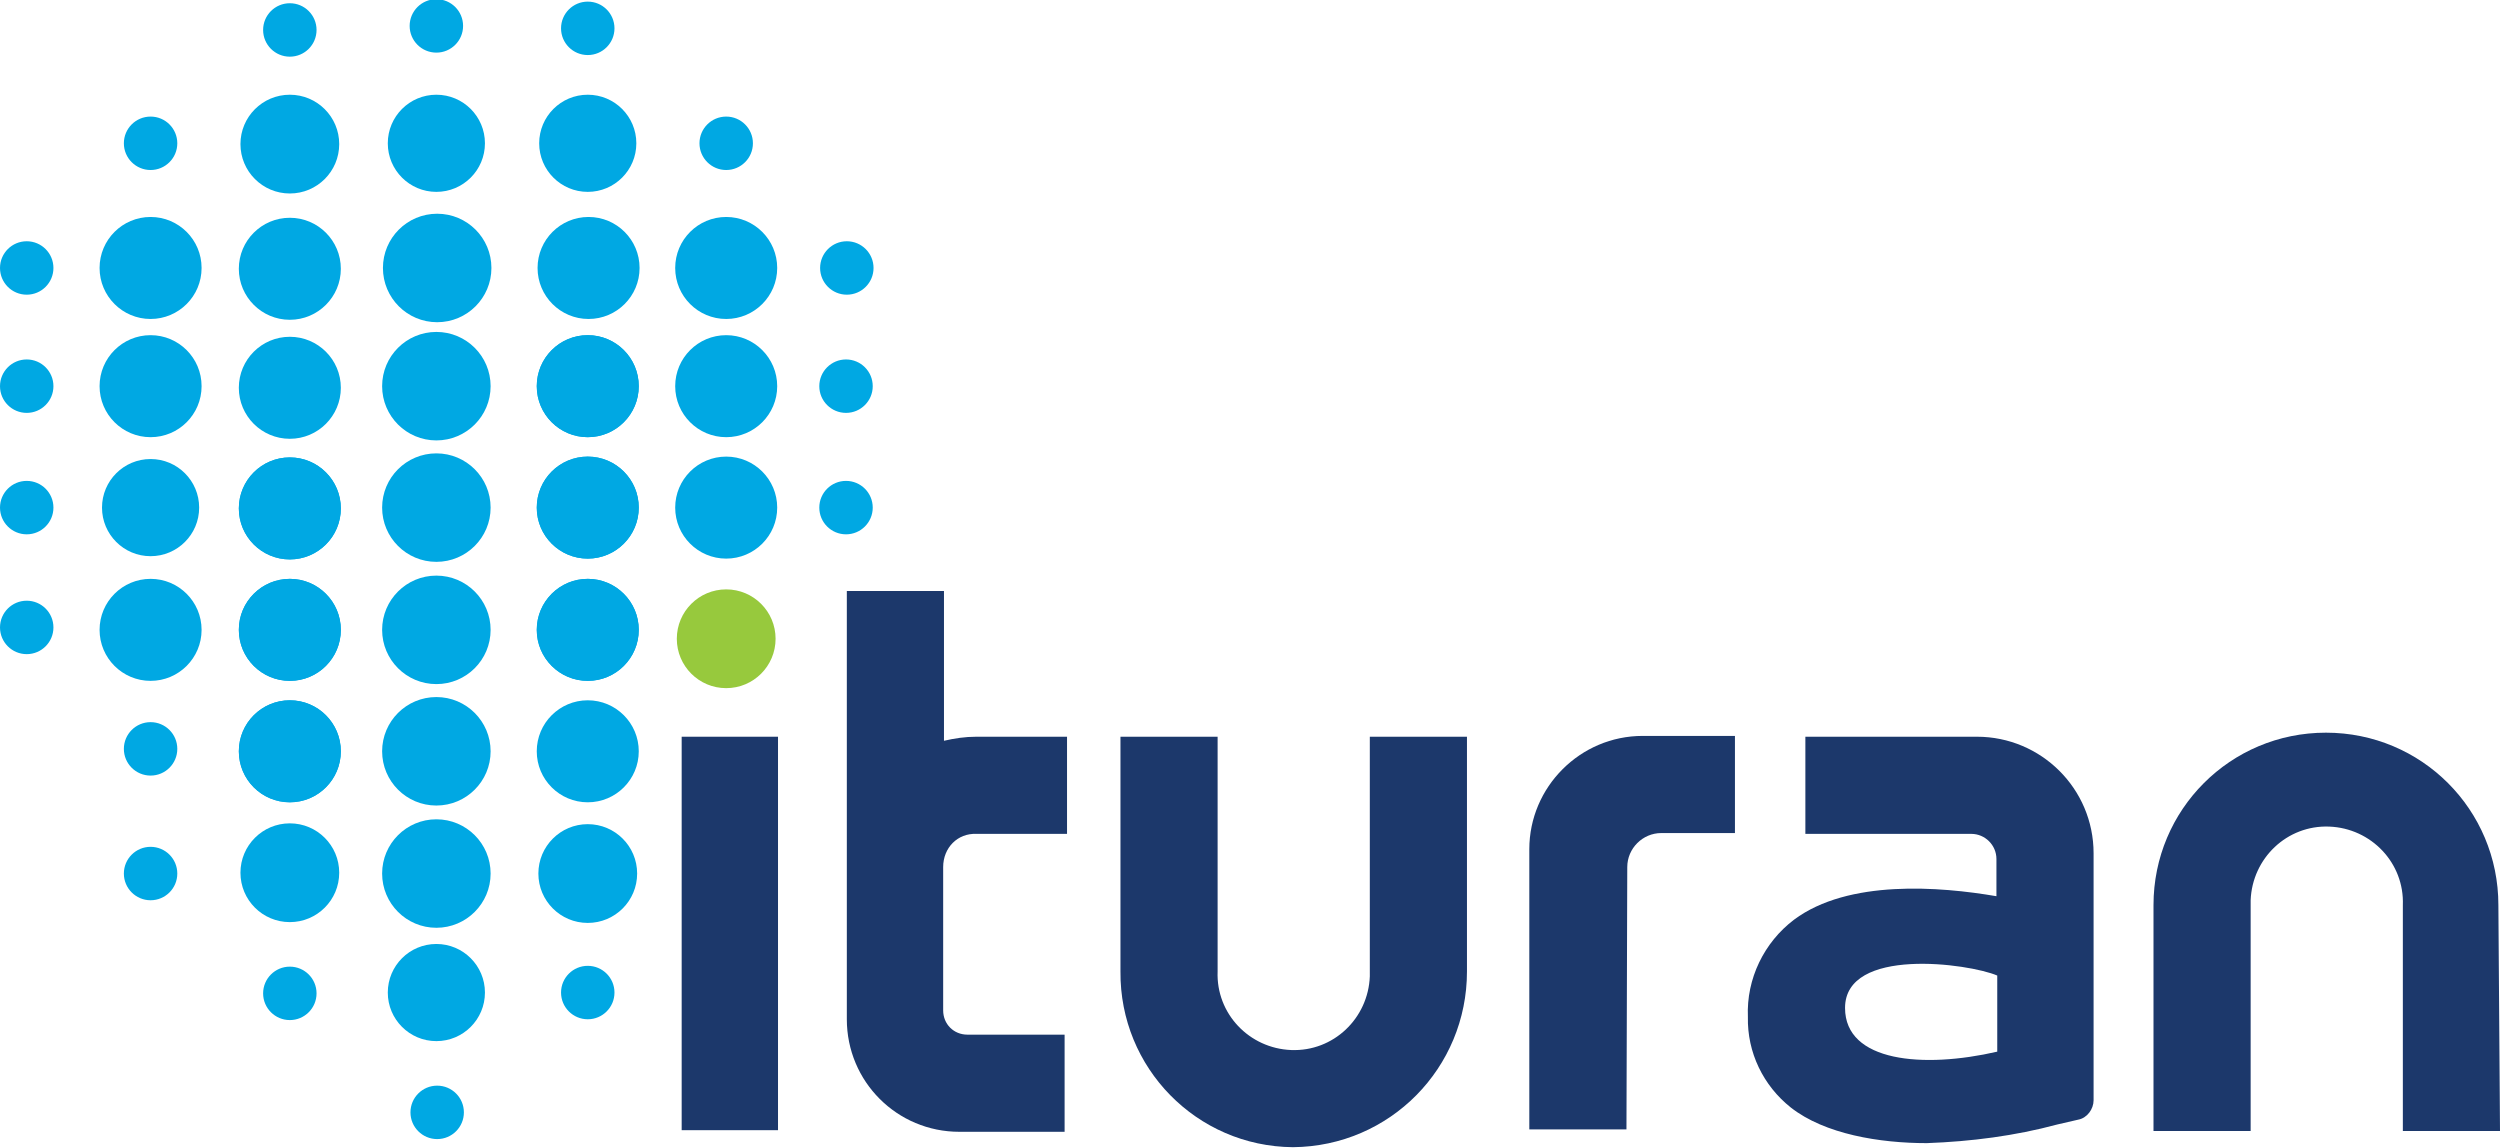 <svg xmlns="http://www.w3.org/2000/svg" xmlns:xlink="http://www.w3.org/1999/xlink" id="Layer_1" x="0px" y="0px" viewBox="-295 318.4 308.8 141.8" style="enable-background:new -295 318.4 308.8 141.8;" xml:space="preserve"><title>Logo_zniebieskim</title><circle id="_Ellipse_" style="fill:#97C93D;" cx="-205.3" cy="397.3" r="6.1"></circle><g>	<circle id="_Ellipse_2" style="fill:#00A8E3;" cx="-241.1" cy="336.1" r="6"></circle>	<circle id="_Ellipse_3" style="fill:#00A8E3;" cx="-222.4" cy="336.1" r="6"></circle>	<circle id="_Ellipse_4" style="fill:#00A8E3;" cx="-241" cy="351.5" r="6.7"></circle>	<circle id="_Ellipse_5" style="fill:#00A8E3;" cx="-222.3" cy="351.5" r="6.3"></circle>	<circle id="_Ellipse_6" style="fill:#00A8E3;" cx="-241.1" cy="366.1" r="6.7"></circle>	<circle id="_Ellipse_7" style="fill:#00A8E3;" cx="-222.4" cy="366.1" r="6.3"></circle>	<circle id="_Ellipse_8" style="fill:#00A8E3;" cx="-241.1" cy="381.1" r="6.7"></circle>	<circle id="_Ellipse_9" style="fill:#00A8E3;" cx="-222.4" cy="381.1" r="6.3"></circle>	<circle id="_Ellipse_10" style="fill:#00A8E3;" cx="-241.1" cy="396.2" r="6.7"></circle>	<circle id="_Ellipse_11" style="fill:#00A8E3;" cx="-222.4" cy="396.2" r="6.3"></circle>	<circle id="_Ellipse_12" style="fill:#00A8E3;" cx="-241.1" cy="411.2" r="6.7"></circle>	<circle id="_Ellipse_13" style="fill:#00A8E3;" cx="-222.4" cy="411.2" r="6.3"></circle>	<circle id="_Ellipse_14" style="fill:#00A8E3;" cx="-241.1" cy="426.3" r="6.7"></circle>	<circle id="_Ellipse_15" style="fill:#00A8E3;" cx="-222.4" cy="426.3" r="6.1"></circle>	<circle id="_Ellipse_16" style="fill:#00A8E3;" cx="-222.4" cy="366.1" r="6.3"></circle>	<circle id="_Ellipse_17" style="fill:#00A8E3;" cx="-222.4" cy="381.1" r="6.3"></circle>	<circle id="_Ellipse_18" style="fill:#00A8E3;" cx="-222.4" cy="396.2" r="6.3"></circle>	<circle id="_Ellipse_19" style="fill:#00A8E3;" cx="-222.4" cy="411.2" r="6.1"></circle>	<circle id="_Ellipse_20" style="fill:#00A8E3;" cx="-205.3" cy="351.5" r="6.3"></circle>	<circle id="_Ellipse_21" style="fill:#00A8E3;" cx="-205.3" cy="366.1" r="6.3"></circle>	<circle id="_Ellipse_22" style="fill:#00A8E3;" cx="-205.3" cy="381.1" r="6.3"></circle>	<circle id="_Ellipse_23" style="fill:#00A8E3;" cx="-205.3" cy="336.1" r="3.3"></circle>	<circle id="_Ellipse_24" style="fill:#00A8E3;" cx="-222.4" cy="321.9" r="3.3"></circle>	<circle id="_Ellipse_25" style="fill:#00A8E3;" cx="-241.1" cy="321.6" r="3.3"></circle>	<circle id="_Ellipse_26" style="fill:#00A8E3;" cx="-259.2" cy="322.1" r="3.3"></circle>	<circle id="_Ellipse_27" style="fill:#00A8E3;" cx="-190.5" cy="381.1" r="3.3"></circle>	<circle id="_Ellipse_28" style="fill:#00A8E3;" cx="-190.5" cy="366.1" r="3.3"></circle>	<circle id="_Ellipse_29" style="fill:#00A8E3;" cx="-190.4" cy="351.5" r="3.3"></circle>	<circle id="_Ellipse_30" style="fill:#00A8E3;" cx="-291.7" cy="381.1" r="3.3"></circle>	<circle id="_Ellipse_31" style="fill:#00A8E3;" cx="-291.7" cy="395.9" r="3.3"></circle>	<circle id="_Ellipse_32" style="fill:#00A8E3;" cx="-291.7" cy="366.1" r="3.3"></circle>	<circle id="_Ellipse_33" style="fill:#00A8E3;" cx="-291.7" cy="351.5" r="3.3"></circle>	<circle id="_Ellipse_34" style="fill:#00A8E3;" cx="-276.4" cy="336.1" r="3.3"></circle>	<circle id="_Ellipse_35" style="fill:#00A8E3;" cx="-276.4" cy="410.9" r="3.3"></circle>	<circle id="_Ellipse_36" style="fill:#00A8E3;" cx="-276.4" cy="426.3" r="3.3"></circle>	<circle id="_Ellipse_37" style="fill:#00A8E3;" cx="-259.2" cy="441.1" r="3.3"></circle>	<circle id="_Ellipse_38" style="fill:#00A8E3;" cx="-222.4" cy="441" r="3.3"></circle>	<circle id="_Ellipse_39" style="fill:#00A8E3;" cx="-241" cy="455.8" r="3.3"></circle>	<circle id="_Ellipse_40" style="fill:#00A8E3;" cx="-276.4" cy="351.5" r="6.3"></circle>	<circle id="_Ellipse_41" style="fill:#00A8E3;" cx="-276.4" cy="366.1" r="6.3"></circle>	<circle id="_Ellipse_42" style="fill:#00A8E3;" cx="-276.4" cy="396.2" r="6.3"></circle>	<circle id="_Ellipse_43" style="fill:#00A8E3;" cx="-276.4" cy="381.1" r="6"></circle>	<circle id="_Ellipse_44" style="fill:#00A8E3;" cx="-276.4" cy="396.2" r="6.1"></circle>	<circle id="_Ellipse_45" style="fill:#00A8E3;" cx="-259.2" cy="336.2" r="6.1"></circle>	<circle id="_Ellipse_46" style="fill:#00A8E3;" cx="-259.2" cy="351.6" r="6.3"></circle>	<circle id="_Ellipse_47" style="fill:#00A8E3;" cx="-259.2" cy="366.3" r="6.3"></circle>	<circle id="_Ellipse_48" style="fill:#00A8E3;" cx="-259.2" cy="381.2" r="6.3"></circle>	<circle id="_Ellipse_49" style="fill:#00A8E3;" cx="-259.2" cy="396.2" r="6.3"></circle>	<circle id="_Ellipse_50" style="fill:#00A8E3;" cx="-259.2" cy="411.2" r="6.3"></circle>	<circle id="_Ellipse_51" style="fill:#00A8E3;" cx="-259.2" cy="426.2" r="6.1"></circle>	<circle id="_Ellipse_52" style="fill:#00A8E3;" cx="-259.2" cy="381.2" r="6.3"></circle>	<circle id="_Ellipse_53" style="fill:#00A8E3;" cx="-259.2" cy="396.2" r="6.3"></circle>	<circle id="_Ellipse_54" style="fill:#00A8E3;" cx="-259.2" cy="411.2" r="6.3"></circle>	<circle id="_Ellipse_55" style="fill:#00A8E3;" cx="-241.1" cy="441" r="6"></circle></g><g id="_Group_4">	<path id="_Path_" style="fill:#1C386B;" d="M13.8,458.1h-12v-27.9c0.2-5.2-3.9-9.5-9.1-9.7s-9.5,3.9-9.7,9.1c0,0.2,0,0.4,0,0.6  v27.9h-12v-27.9c0-11.8,9.5-21.3,21.3-21.3s21.3,9.5,21.3,21.3L13.8,458.1L13.8,458.1z"></path></g><g id="_Group_5">	<path id="_Path_2" style="fill:#1C386B;" d="M-135.3,460.1c-11.9-0.1-21.4-9.8-21.3-21.7v-29h12v29c-0.2,5.2,3.9,9.5,9.1,9.7  s9.5-3.9,9.7-9.1c0-0.2,0-0.4,0-0.6v-29h12v29C-113.8,450.3-123.3,460-135.3,460.1C-135.2,460.1-135.2,460.1-135.3,460.1z"></path></g><g id="_Group_6">	<path id="_Path_3" style="fill:#1C386B;" d="M-94.1,457.9h-12v-34.6c0-7.7,6.3-14,14-14h11.4v12h-9.1c-2.3,0-4.2,1.9-4.2,4.2l0,0  L-94.1,457.9L-94.1,457.9z"></path></g><g id="_Group_7">	<path id="_Compound_Path_25" style="fill:#1C386B;" d="M-57,459.6c-5.8,0-12.6-1.1-16.8-4.4c-3.4-2.7-5.4-6.8-5.3-11.2  c-0.2-4.7,2-9.2,5.7-12c6.7-5,18-4.1,25-2.9v-4.6c0-1.7-1.4-3.1-3.1-3.1h-20.5v-12h21.2c7.9,0,14.4,6.4,14.4,14.4v30.5  c0,1.1-0.8,2.2-1.9,2.4l-2.6,0.6C-46.1,458.7-51.5,459.4-57,459.6z M-67.1,442.9c0,6.7,9.7,7.5,18.8,5.4v-9.4  C-51.8,437.4-67.1,435.3-67.1,442.9L-67.1,442.9z"></path></g><g id="_Group_8">	<rect id="_Path_4" x="-210.8" y="409.4" style="fill:#1C386B;" width="11.9" height="48.6"></rect></g><path id="_Path_5" style="fill:#1C386B;" d="M-174.4,421.4h11.2v-12h-11.2c-1.4,0-2.7,0.2-4,0.5v-18.5h-12v48.6l0,0v4.3 c0,7.7,6.2,13.9,13.9,13.9h0h13v-12h-12c-1.7,0-3-1.3-3-3v-17.7C-178.5,423.1-176.7,421.3-174.4,421.4 C-174.4,421.4-174.4,421.4-174.4,421.4z"></path></svg>